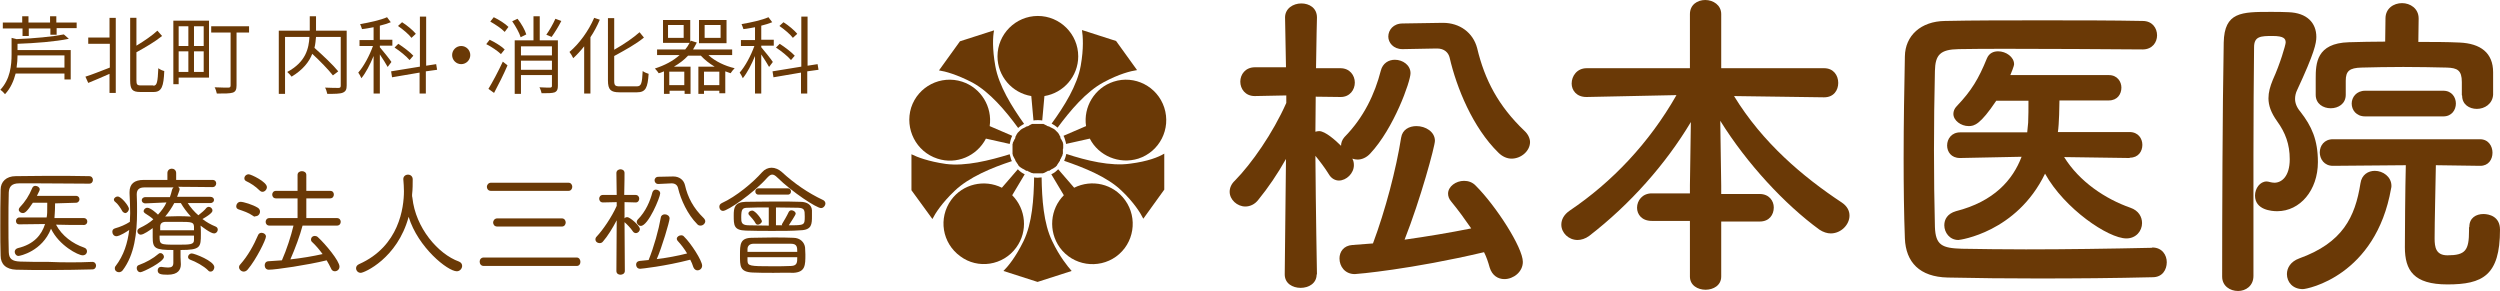 <?xml version="1.0" encoding="utf-8"?>
<!-- Generator: Adobe Illustrator 28.3.0, SVG Export Plug-In . SVG Version: 6.00 Build 0)  -->
<svg version="1.1" id="レイヤー_1" xmlns="http://www.w3.org/2000/svg" xmlns:xlink="http://www.w3.org/1999/xlink" x="0px"
	 y="0px" viewBox="0 0 799 93" style="enable-background:new 0 0 799 93;" xml:space="preserve">
<style type="text/css">
	.st0{fill:#6A3906;}
</style>
<g>
	<g>
		<g>
			<g>
				<path class="st0" d="M336.3,77.1c-2.8-5.7-3.3-13.6-3.4-20.4c-0.4,0-0.8,0.1-1.2,0.1c-0.4,0-0.8,0-1.2-0.1
					c-0.1,6.8-0.6,14.7-3.4,20.4c-2.5,5.1-4.9,8-6.4,9.5l10.9,3.5l10.9-3.5C341.2,85.1,338.7,82.1,336.3,77.1z"/>
				<path class="st0" d="M329.6,30.7l0.7,7.8c0.4-0.1,0.9-0.1,1.4-0.1s0.9,0,1.4,0.1l0.7-7.8c6.1-1,10.8-6.3,10.8-12.7
					c0-7.1-5.8-12.9-12.9-12.9s-12.9,5.8-12.9,12.9C318.8,24.4,323.5,29.7,329.6,30.7z"/>
				<path class="st0" d="M361.2,52.3c-6.3,0.9-14-1-20.4-3.1c-0.1,0.4-0.2,0.7-0.3,1.1c-0.1,0.4-0.3,0.7-0.4,1.1
					c6.4,2.2,13.7,5.1,18.3,9.5c4.1,3.9,6.1,7.2,7,9l6.7-9.3V49.1C370.3,50.2,366.8,51.6,361.2,52.3z"/>
				<path class="st0" d="M299.6,50.7c6.1,2,12.6-0.8,15.5-6.4l7.6,1.7c0.1-0.4,0.2-0.9,0.3-1.3c0.1-0.4,0.3-0.9,0.5-1.3l-7.2-3.1
					c0.9-6.1-2.7-12.2-8.8-14.2c-6.8-2.2-14.1,1.5-16.3,8.3C289.1,41.2,292.8,48.5,299.6,50.7z"/>
				<path class="st0" d="M336.1,39.5c0.3,0.2,0.7,0.4,1,0.6c0.3,0.2,0.6,0.5,0.9,0.7c4-5.4,9.1-11.5,14.7-14.5
					c5-2.7,8.7-3.6,10.7-3.9l-6.7-9.3l-10.9-3.5c0.3,2,0.6,5.8-0.4,11.4C344.3,27.3,340.1,34,336.1,39.5z"/>
				<path class="st0" d="M324.8,79.1c3.8-5.2,3.1-12.3-1.3-16.7l4-6.7c-0.4-0.2-0.8-0.4-1.2-0.7c-0.4-0.3-0.7-0.6-1-0.9l-5.1,5.9
					c-5.6-2.8-12.5-1.2-16.2,3.9c-4.2,5.8-2.9,13.8,2.9,18C312.5,86.1,320.6,84.9,324.8,79.1z"/>
				<path class="st0" d="M325.4,40.9c0.3-0.3,0.6-0.5,0.9-0.7s0.6-0.4,1-0.6c-3.9-5.5-8.1-12.2-9.2-18.5c-1-5.6-0.8-9.4-0.4-11.4
					l-10.9,3.5l-6.7,9.3c2,0.3,5.7,1.3,10.7,3.9C316.3,29.4,321.4,35.4,325.4,40.9z"/>
				<path class="st0" d="M343.3,60l-5.1-5.9c-0.3,0.3-0.7,0.6-1,0.9c-0.4,0.3-0.8,0.5-1.2,0.7l4,6.7c-4.4,4.4-5,11.5-1.3,16.7
					c4.2,5.8,12.3,7,18,2.9c5.8-4.2,7-12.3,2.9-18C355.8,58.7,348.9,57.2,343.3,60z"/>
				<path class="st0" d="M339.8,47.4c0-0.1,0-0.1,0-0.2c0-0.1,0-0.1,0-0.2c0-0.1,0-0.1,0-0.2l0,0v-0.1v-0.1v-0.1v-0.1v-0.1
					c0-0.1,0-0.1,0-0.2V46l0,0c0-0.1,0-0.1-0.1-0.2c0-0.1,0-0.1,0-0.2c0-0.1,0-0.1-0.1-0.2c0-0.1,0-0.1-0.1-0.2c0-0.1,0-0.1-0.1-0.2
					c0-0.1,0-0.1-0.1-0.2c0-0.1,0-0.1-0.1-0.2c0-0.1-0.1-0.1-0.1-0.2l0,0c0,0,0-0.1-0.1-0.1c0-0.1-0.1-0.1-0.1-0.2V44v-0.1v-0.1
					v-0.1c0,0,0-0.1-0.1-0.1l0,0c0-0.1-0.1-0.1-0.1-0.2c0-0.1-0.1-0.1-0.1-0.2c0-0.1-0.1-0.1-0.1-0.2c0-0.1-0.1-0.1-0.1-0.2
					l-0.1-0.1c0-0.1-0.1-0.1-0.1-0.2l-0.1-0.1c-0.1-0.1-0.1-0.1-0.2-0.2l0,0l-0.1-0.1c-0.1-0.1-0.1-0.1-0.2-0.2c0,0,0,0-0.1-0.1
					c0,0,0,0-0.1-0.1l-0.1-0.1c0,0,0,0-0.1-0.1l0,0l-0.1-0.1l0,0c-0.1,0-0.1-0.1-0.2-0.1l-0.1-0.1c-0.1,0-0.1-0.1-0.2-0.1
					s-0.1-0.1-0.2-0.1s-0.1-0.1-0.2-0.1s-0.1-0.1-0.2-0.1s-0.1-0.1-0.2-0.1s-0.1-0.1-0.2-0.1l0,0c0,0-0.1,0-0.1-0.1l0,0h-0.1
					c0,0-0.1,0-0.1-0.1c0,0,0,0-0.1,0h-0.1c-0.1,0-0.1-0.1-0.2-0.1h-0.1l0,0c-0.1,0-0.1-0.1-0.2-0.1c0,0-0.1,0-0.1-0.1
					c-0.1,0-0.1-0.1-0.2-0.1s-0.1,0-0.2-0.1c-0.1,0-0.1,0-0.2-0.1c-0.1,0-0.1,0-0.2-0.1c-0.1,0-0.1,0-0.2-0.1c-0.1,0-0.1,0-0.2,0
					l0,0h-0.1h-0.1H333h-0.1h-0.1c-0.1,0-0.1,0-0.2,0h-0.1l0,0c-0.1,0-0.1,0-0.2,0s-0.1,0-0.2,0s-0.1,0-0.2,0s-0.1,0-0.2,0
					s-0.1,0-0.2,0s-0.1,0-0.2,0s-0.1,0-0.2,0s-0.1,0-0.2,0l0,0h-0.1c-0.1,0-0.1,0-0.2,0h-0.1h-0.1h-0.1h-0.1h-0.1l0,0
					c-0.1,0-0.1,0-0.2,0s-0.1,0-0.2,0.1c-0.1,0-0.1,0-0.2,0.1c-0.1,0-0.1,0-0.2,0.1c-0.1,0-0.1,0-0.2,0.1c-0.1,0-0.1,0.1-0.2,0.1
					c0,0-0.1,0-0.1,0.1c-0.1,0-0.1,0.1-0.2,0.1l0,0h-0.1c-0.1,0-0.1,0.1-0.2,0.1h-0.1c0,0,0,0-0.1,0c0,0-0.1,0-0.1,0.1
					c0,0,0,0-0.1,0l0,0c0,0-0.1,0-0.1,0.1l0,0c-0.1,0-0.1,0.1-0.2,0.1s-0.1,0.1-0.2,0.1s-0.1,0.1-0.2,0.1S327.1,41,327,41
					s-0.1,0.1-0.2,0.1s-0.1,0.1-0.2,0.1l-0.1,0.1c-0.1,0-0.1,0.1-0.2,0.1l0,0l-0.1,0.1l0,0c0,0,0,0-0.1,0.1l-0.1,0.1
					c0,0,0,0-0.1,0.1c0,0,0,0-0.1,0.1s-0.1,0.1-0.2,0.2l-0.1,0.1l0,0c-0.1,0.1-0.1,0.1-0.2,0.2l-0.1,0.1c0,0.1-0.1,0.1-0.1,0.2
					l-0.1,0.1c0,0.1-0.1,0.1-0.1,0.2c0,0.1-0.1,0.1-0.1,0.2c0,0.1-0.1,0.1-0.1,0.2c0,0.1-0.1,0.1-0.1,0.2l0,0c0,0,0,0.1-0.1,0.1v0.1
					v0.1V44v0.1c0,0.1-0.1,0.1-0.1,0.2c0,0,0,0.1-0.1,0.1l0,0c0,0.1-0.1,0.1-0.1,0.2c0,0.1,0,0.1-0.1,0.2c0,0.1,0,0.1-0.1,0.2
					c0,0.1,0,0.1-0.1,0.2c0,0.1,0,0.1-0.1,0.2c0,0.1,0,0.1-0.1,0.2c0,0.1,0,0.1,0,0.2c0,0.1,0,0.1-0.1,0.2l0,0v0.1
					c0,0.1,0,0.1,0,0.2v0.1v0.1v0.1v0.1v0.1l0,0c0,0.1,0,0.1,0,0.2c0,0.1,0,0.1,0,0.2c0,0.1,0,0.1,0,0.2c0,0.1,0,0.1,0,0.2
					c0,0.1,0,0.1,0,0.2c0,0.1,0,0.2,0,0.2c0,0.1,0,0.1,0,0.2c0,0.1,0,0.2,0,0.2l0,0v0.1c0,0.1,0,0.2,0,0.2v0.1c0,0,0,0,0,0.1V49v0.1
					l0,0v0.1l0,0c0,0.1,0,0.1,0.1,0.2c0,0.1,0,0.1,0,0.2c0,0.1,0,0.1,0.1,0.2c0,0.1,0,0.1,0.1,0.2c0,0.1,0,0.1,0.1,0.2
					c0,0.1,0,0.1,0.1,0.2c0,0.1,0,0.1,0.1,0.2c0,0.1,0.1,0.1,0.1,0.2l0,0c0,0,0,0.1,0.1,0.1l0,0V51c0,0,0,0.1,0.1,0.1c0,0,0,0,0,0.1
					c0,0,0,0,0,0.1s0.1,0.1,0.1,0.2c0,0,0,0.1,0.1,0.1l0,0c0,0.1,0.1,0.1,0.1,0.2l0.1,0.1c0,0.1,0.1,0.1,0.1,0.2l0.1,0.1
					c0,0.1,0.1,0.1,0.1,0.2l0.1,0.1c0,0.1,0.1,0.1,0.1,0.2c0,0.1,0.1,0.1,0.1,0.2l0,0l0.1,0.1c0,0,0,0,0.1,0.1l0.1,0.1
					c0,0,0,0,0.1,0.1c0,0,0,0,0.1,0.1c0.1,0,0.1,0.1,0.2,0.1l0.1,0.1l0,0c0.1,0,0.1,0.1,0.2,0.1l0.1,0.1c0.1,0,0.1,0.1,0.2,0.1
					s0.1,0.1,0.2,0.1s0.1,0.1,0.2,0.1s0.1,0.1,0.2,0.1l0.1,0.1c0.1,0,0.1,0.1,0.2,0.1l0,0c0,0,0.1,0,0.1,0.1c0.1,0,0.1,0.1,0.2,0.1
					h0.1h0.1h0.1h0.1c0,0,0.1,0,0.1,0.1l0,0c0.1,0,0.1,0.1,0.2,0.1s0.1,0.1,0.2,0.1s0.1,0,0.2,0.1c0.1,0,0.1,0,0.2,0.1
					c0.1,0,0.1,0,0.2,0.1c0.1,0,0.2,0,0.2,0.1c0,0,0.1,0,0.2,0s0.2,0,0.2,0.1l0,0h0.1c0.1,0,0.1,0,0.2,0h0.1c0,0,0,0,0.1,0h0.1h0.1
					l0,0h0.1l0,0c0.1,0,0.1,0,0.2,0s0.1,0,0.2,0s0.1,0,0.2,0s0.1,0,0.2,0s0.1,0,0.2,0s0.1,0,0.2,0s0.1,0,0.2,0s0.1,0,0.2,0l0,0h0.1
					l0,0h0.1h0.1h0.1h0.1c0.1,0,0.1,0,0.2,0h0.1l0,0c0.1,0,0.2,0,0.2-0.1c0.1,0,0.1,0,0.1,0c0.1,0,0.2,0,0.2-0.1
					c0.1,0,0.1,0,0.2-0.1c0.1,0,0.1,0,0.2-0.1c0.1,0,0.1,0,0.2-0.1c0.1,0,0.1,0,0.2-0.1c0.1,0,0.1-0.1,0.2-0.1l0,0
					c0,0,0.1,0,0.1-0.1h0.1h0.1h0.1h0.1c0.1,0,0.1-0.1,0.2-0.1c0,0,0.1,0,0.1-0.1l0,0c0.1,0,0.1-0.1,0.2-0.1s0.1-0.1,0.1-0.1
					c0.1,0,0.1-0.1,0.2-0.1s0.1-0.1,0.2-0.1s0.1-0.1,0.2-0.1s0.1-0.1,0.2-0.1l0.1-0.1c0.1,0,0.1-0.1,0.2-0.1l0,0l0.1-0.1
					c0.1,0,0.1-0.1,0.2-0.1c0,0,0,0,0.1-0.1c0,0,0,0,0.1-0.1c0,0,0,0,0.1-0.1c0,0,0,0,0.1-0.1l0.1-0.1l0,0c0-0.1,0.1-0.1,0.1-0.2
					c0-0.1,0.1-0.1,0.1-0.2l0.1-0.1c0-0.1,0.1-0.1,0.1-0.2l0.1-0.1c0-0.1,0.1-0.1,0.1-0.2l0.1-0.1c0-0.1,0.1-0.1,0.1-0.2l0,0
					c0,0,0-0.1,0.1-0.1c0-0.1,0.1-0.1,0.1-0.2v-0.1c0,0,0,0,0-0.1c0,0,0-0.1,0.1-0.1v-0.1l0,0c0,0,0-0.1,0.1-0.1l0,0
					c0-0.1,0.1-0.1,0.1-0.2c0-0.1,0-0.1,0.1-0.2c0-0.1,0-0.1,0.1-0.2c0-0.1,0-0.1,0.1-0.2c0-0.1,0-0.1,0.1-0.2c0-0.1,0-0.1,0.1-0.2
					c0-0.1,0-0.1,0-0.2c0-0.1,0-0.1,0.1-0.2l0,0v-0.1l0,0V49v-0.1v-0.1v-0.1c0-0.1,0-0.2,0-0.2v-0.1l0,0c0-0.1,0-0.2,0-0.2
					c0-0.1,0-0.1,0-0.2c0-0.1,0-0.2,0-0.2c0-0.1,0-0.1,0-0.2C339.8,47.5,339.8,47.4,339.8,47.4z"/>
				<path class="st0" d="M305.1,61c4.6-4.4,11.9-7.4,18.3-9.5c-0.2-0.3-0.3-0.7-0.4-1.1c-0.1-0.4-0.2-0.7-0.3-1.1
					c-6.5,2-14.1,3.9-20.4,3.1c-5.6-0.8-9.2-2.2-11-3.1v11.5L298,70C298.9,68.2,301,64.9,305.1,61z"/>
				<path class="st0" d="M355.9,26.1c-6.1,2-9.7,8.1-8.8,14.2l-7.2,3.1c0.2,0.4,0.4,0.8,0.5,1.3c0.1,0.4,0.3,0.9,0.3,1.3l7.6-1.7
					c2.8,5.5,9.4,8.3,15.5,6.4c6.8-2.2,10.5-9.5,8.3-16.3C369.9,27.6,362.6,23.9,355.9,26.1z"/>
			</g>
		</g>
		<g>
			<g>
				<path class="st0" d="M420.8,87.7c0,2.9-2.6,4.3-5.1,4.3c-2.6,0-5.1-1.4-5.1-4.3v-0.1l0.4-36.8c-2.7,4.8-5.7,9.2-8.8,13
					c-1.2,1.6-2.8,2.2-4.2,2.2c-2.6,0-5-2.2-5-4.7c0-1.2,0.5-2.5,1.7-3.6c5.3-5.4,12.1-15.1,16.4-24.8v-2.4l-10,0.2H401
					c-3,0-4.6-2.3-4.6-4.6s1.6-4.6,4.7-4.6h9.9l-0.3-16.1v0.2c0-2.9,2.6-4.5,5.2-4.5c2.5,0,5,1.4,5,4.5v0.1c0,0-0.2,7.4-0.3,16.1
					h7.8c3,0,4.6,2.3,4.6,4.6s-1.6,4.6-4.5,4.6h-0.1l-7.9-0.1c0,4-0.1,8-0.1,11.2c0.4-0.1,0.8-0.2,1.2-0.2c1.9,0,5.2,2.9,7,4.7
					c0-0.9,0.3-1.9,1.1-2.8c6.2-6.3,9.7-13.8,11.6-21.2c0.6-2.4,2.5-3.5,4.5-3.5c2.5,0,5,1.7,5,4.3s-5.3,17.6-12.9,25.7
					c-1.2,1.3-2.7,1.9-4,1.9c-0.5,0-1.1-0.1-1.7-0.3c0.4,0.7,0.5,1.4,0.5,2.1c0,2.6-2.4,4.9-4.8,4.9c-1.1,0-2.4-0.6-3.2-2
					c-1.3-2.1-2.9-4.2-4.3-5.9c0.1,16.1,0.5,38.1,0.5,38.1v-0.2C420.9,87.7,420.8,87.7,420.8,87.7z M433,87.6c-3.2,0-4.9-2.5-4.9-5
					c0-2.1,1.3-4.1,4.1-4.3c2.3-0.2,4.3-0.3,6.6-0.5c4-10.7,7.4-23.7,9-33.8c0.4-2.6,2.6-3.7,4.9-3.7c2.9,0,5.9,1.8,5.9,4.7
					c0,1.7-4.6,18.7-9.7,31.6c7.1-1,14.3-2.2,21.3-3.6c-2-2.9-4.1-5.8-6.4-8.6c-0.7-0.8-1-1.7-1-2.5c0-2.3,2.5-4.1,5.1-4.1
					c1.3,0,2.7,0.4,3.8,1.6c6.4,6.4,15,19.7,15,24.3c0,3.2-3,5.5-5.9,5.5c-2,0-3.9-1.1-4.7-3.7c-0.5-1.8-1-3.3-1.8-4.9
					C451,86.1,433.6,87.6,433,87.6z M448.4,15.7c-0.1,0-0.1,0-0.2,0c-2.9,0-4.5-2.1-4.5-4c0-2.1,1.6-4.2,4.6-4.2l12.6-0.2
					c0.1,0,0.2,0,0.3,0c5.3,0,9.6,3.1,10.9,8.1c2.4,10.1,6.8,18.5,15.1,26.4c1.2,1.1,1.8,2.5,1.8,3.6c0,2.8-2.8,5.3-5.9,5.3
					c-1.4,0-2.9-0.6-4.2-1.9c-8.2-8-13.4-20.8-15.6-30.4c-0.4-1.6-1.7-2.9-4-2.9c-0.1,0-0.2,0-0.3,0L448.4,15.7z"/>
				<path class="st0" d="M550.1,70.6v17.8c0,2.8-2.5,4.2-5,4.2s-5-1.4-5-4.2V70.6h-12.2c-3.2,0-4.7-2.1-4.7-4.2
					c0-2.3,1.7-4.6,4.7-4.6h12.2v-2.6l0.3-20.2c-8,13.4-19.4,26.3-32.5,36.4c-1.2,0.9-2.6,1.3-3.7,1.3c-2.9,0-5.2-2.3-5.2-4.9
					c0-1.6,0.8-3.2,2.7-4.5c13.5-9.1,25.4-21.6,34.1-36.9L507.1,31H507c-3.2,0-4.7-2.2-4.7-4.3c0-2.4,1.7-4.9,4.8-4.9h33V4.5
					c0-3,2.4-4.5,4.9-4.5s5.1,1.6,5.1,4.5v17.3H583c3,0,4.5,2.3,4.5,4.7c0,2.3-1.4,4.6-4.5,4.6h-0.1l-28.7-0.4
					c9.1,14.9,22,25.8,34.4,34c1.8,1.2,2.5,2.7,2.5,4.2c0,2.9-2.7,5.7-6,5.7c-1.1,0-2.4-0.4-3.6-1.2c-11-8-23.2-21.1-31.7-34.8
					l0.3,20.7V62h12.3c3,0,4.5,2.2,4.5,4.3c0,2.3-1.4,4.5-4.5,4.5h-12.3L550.1,70.6L550.1,70.6z"/>
				<path class="st0" d="M687.9,79.1c3.1,0,4.6,2.4,4.6,4.7c0,2.4-1.4,4.8-4.5,4.8c-12.2,0.3-24.4,0.4-36.6,0.4
					c-9.8,0-19.6-0.1-28.9-0.3c-9-0.2-13.4-4.9-13.7-12.5c-0.3-7.8-0.4-16.6-0.4-25.7c0-11.1,0.2-22.4,0.4-32.5
					c0.1-6.6,5.1-11.2,12.8-11.3c9-0.2,20-0.2,31.1-0.2c11.2,0,22.5,0,32.1,0.2c3.1,0,4.6,2.3,4.6,4.6c0,2.2-1.5,4.5-4.6,4.5
					c-13.4-0.1-29.5-0.2-42.9-0.2c-6,0-11.5,0-15.9,0.1c-5.9,0.1-7.5,1.8-7.6,7c-0.2,8.4-0.3,17-0.3,25.4s0.1,16.7,0.3,24.4
					c0.2,5.9,2.3,6.8,8.6,7c6.2,0.1,13.2,0.2,20.5,0.2c12.6,0,26.5-0.2,40.2-0.5L687.9,79.1L687.9,79.1z M680.6,50.5l-20.9-0.3
					c4.9,7.9,13.2,13.4,21.2,16.2c2.6,0.9,3.7,2.9,3.7,4.9c0,2.5-1.9,4.9-5,4.9c-5.8,0-19.8-9.5-26-20.7
					c-9.1,18.8-27.3,21.2-27.7,21.2c-2.8,0-4.5-2.4-4.5-4.7c0-1.9,1-3.7,3.7-4.5c12.2-3.1,18.2-10,21-17.4l-19.6,0.4h-0.1
					c-2.8,0-4.1-2-4.1-4c0-2.1,1.4-4.2,4.2-4.2h21.4l0.3-3.1c0.1-2.1,0.1-4.6,0.1-7H638c-5.1,7.6-7,8.1-8.8,8.1
					c-2.5,0-4.9-1.8-4.9-3.9c0-0.8,0.3-1.7,1.1-2.5c4.7-4.9,7-8.8,9.6-15.2c0.7-1.7,2.1-2.3,3.6-2.3c2.5,0,5.1,1.8,5.1,4.1
					c0,0.2,0,0.6-1.2,3.5H674c2.7,0,4,2.1,4,4c0,2.1-1.3,4.1-4,4.1h-15.8c0,1.2-0.1,7.7-0.5,10.1h22.9c2.8,0,4.1,2.1,4.1,4.1
					c0,2.1-1.3,4.1-4,4.1L680.6,50.5L680.6,50.5z"/>
				<path class="st0" d="M715.3,93c-2.6,0-5.1-1.6-5.1-4.6c0-18.8,0.1-52.9,0.5-74.8c0.2-9.8,5.7-9.8,15-9.8c2,0,3.9,0,5.7,0.1
					c5.9,0.2,8.9,3.4,8.9,7.9c0,2-0.6,5.1-6.1,16.9c-0.5,1-0.7,2-0.7,2.9c0,1.3,0.5,2.7,1.7,4.1c3.6,4.6,5.6,9,5.6,16.1
					c0,9-5.7,15.7-13,15.7c-1.8,0-7.1-0.4-7.1-5c0-2.3,1.6-4.5,3.7-4.5c0.4,0,0.7,0.1,1.1,0.2c0.5,0.1,0.9,0.2,1.4,0.2
					c2.3,0,4.9-2,4.9-7.5c0-4.8-1.4-8.5-4-12.1c-2-2.8-2.8-5.1-2.8-7.4c0-1.9,0.5-3.7,1.4-5.9c2.3-5,4.1-11.2,4.1-11.9
					c0-1.2-0.5-2.1-4.2-2.1c-3.8,0-5.9,0.1-5.9,3.6c-0.1,9.6-0.2,21.9-0.2,34.7c0,32.3,0,36.9,0,38.4C720.2,91.4,717.7,93,715.3,93z
					 M730.9,87.6c0-2,1.2-4,3.9-5c13.9-5,17.9-13.2,19.6-24c0.4-2.8,2.5-4,4.6-4c2.6,0,5.3,1.9,5.3,4.8c0,0.2,0,0.5-0.1,0.8
					c-4.9,28-26.8,32.2-28.2,32.2C732.7,92.4,730.9,90.1,730.9,87.6z M786.8,30.4v-4.2c0-3.7-1.4-4.5-4.8-4.6
					c-4.1-0.1-9.1-0.2-13.9-0.2c-4.9,0-9.6,0.1-13.4,0.2c-3.8,0.1-5,1.1-5,4.2v4.5c0,2.9-2.4,4.3-4.8,4.3c-2.4,0-4.8-1.4-4.8-4.3
					c0-1.3,0-3.3,0-5.2c0-4.8,0.2-11.3,10.6-11.6c3.6-0.1,7.6-0.2,11.6-0.2l0.1-7.3V5.9c0-3.2,2.6-4.9,5.3-4.9
					c2.6,0,5.3,1.7,5.3,4.9V6l-0.1,7.4c4.6,0,9.1,0,13.2,0.2c6.7,0.3,10.7,3.3,10.7,9.5c0,7.2,0,7.2,0,7.2c-0.2,2.9-2.7,4.5-5.2,4.5
					c-2.4,0-4.7-1.4-4.7-4.2L786.8,30.4C786.9,30.4,786.8,30.4,786.8,30.4z M789.2,72.5c0-2.9,2.2-4.1,4.5-4.1c1.7,0,5.3,0.7,5.3,5
					c0,14.7-5.6,17.5-16.8,17.5c-10.8,0-13.6-4.5-13.6-11.9c0-3.5,0.1-19.4,0.3-26.2L745.6,53c-2.8,0-4.2-2.2-4.2-4.3
					s1.4-4.2,4.2-4.2h47c2.7,0,4,2.2,4,4.3c0,2.2-1.3,4.2-3.9,4.2h-0.1l-14.1-0.2c-0.1,6.2-0.4,18.3-0.4,23.4c0,2.8,0.4,5.4,4.1,5.4
					c5.8,0,6.9-1.6,6.9-7.9c0-0.3,0-0.7,0-1L789.2,72.5L789.2,72.5z M755.9,37.2c-2.9,0-4.3-2.1-4.3-4.1s1.5-4.1,4.3-4.1h25
					c2.7,0,4,2.1,4,4.1s-1.3,4.1-4,4.1H755.9z"/>
			</g>
		</g>
	</g>
	<g>
		<g>
			<g>
				<path class="st0" d="M5.6,16h17v9.4h-2v-1.9H5c-0.6,2.3-1.6,4.7-3.4,6.6c-0.3-0.4-1-1.1-1.5-1.4c3.2-3.4,3.6-7.9,3.6-11.3v-5.3
					l1.6,0.4c5.5-0.2,11.6-0.8,15.1-1.5l1.6,1.4c-4.3,0.9-10.7,1.4-16.4,1.6C5.6,14,5.6,16,5.6,16z M24.5,7.2V9h-6.4v2.1h-2v-2H9.2
					v2.4h-2V9.1H0.9V7.2h6.2v-2h2v2H16v-2h2v2H24.5z M20.6,17.7h-15c0,1.2-0.1,2.5-0.3,3.9h15.3V17.7z"/>
				<path class="st0" d="M35,5.7h2v24h-2v-6.1c-2.4,1.1-4.9,2.1-6.8,2.9l-0.9-2c2-0.6,4.9-1.8,7.8-2.9V14h-6.9v-2H35V5.7z M49,27.4
					c1.2,0,1.4-1.2,1.6-5.6c0.5,0.4,1.4,0.8,1.9,0.9c-0.2,4.9-0.8,6.7-3.4,6.7h-4.3c-2.5,0-3.2-0.8-3.2-3.7v-20h2v8.9
					c2.5-1.5,5.1-3.3,6.7-4.8l1.5,1.7c-2.2,1.8-5.3,3.6-8.2,5.2v8.9c0,1.4,0.2,1.7,1.4,1.7h4V27.4z"/>
				<path class="st0" d="M66.8,24.8h-9.7v2.1h-1.7V6.6h11.4V24.8z M57.1,8.4v6.3h3.1V8.4H57.1z M57.1,23h3.1v-6.6h-3.1V23z
					 M65.1,8.4H62v6.3h3.1V8.4z M65.1,23v-6.6H62V23H65.1z M79.4,10.4h-3.8v16.9c0,1.3-0.3,2-1.2,2.3c-0.9,0.3-2.6,0.3-5.1,0.3
					c-0.1-0.5-0.4-1.5-0.7-2C70.5,28,72.4,28,73,28c0.5,0,0.7-0.2,0.7-0.7V10.4h-6.2v-2h12.1v2H79.4z"/>
				<path class="st0" d="M110.8,27.3c0,1.3-0.3,1.9-1.2,2.3c-0.9,0.4-2.6,0.4-5,0.4c-0.1-0.5-0.4-1.5-0.7-2c1.9,0.1,3.7,0.1,4.3,0.1
					c0.5,0,0.7-0.2,0.7-0.7V11.8H101c-0.1,1.1-0.2,2.3-0.5,3.5c2.7,2.4,6,5.5,7.6,7.5l-1.7,1.3c-1.4-1.8-4.1-4.6-6.6-6.9
					c-1,2.6-3,5.1-6.6,7.3c-0.3-0.4-1-1.2-1.4-1.5c6-3.2,6.9-7.6,7.1-11.2h-7.8V30h-2V9.8H99V5.2h2v4.6h9.8V27.3z"/>
				<path class="st0" d="M123.9,21.4c-0.5-0.9-1.6-2.7-2.5-4v12.5h-2v-12c-1.1,2.7-2.5,5.4-3.9,7.1c-0.2-0.5-0.7-1.4-1-1.8
					c1.7-1.9,3.6-5.4,4.7-8.5h-4.3v-1.9h4.5V8.7c-1.2,0.2-2.5,0.5-3.7,0.6c-0.1-0.4-0.4-1.1-0.6-1.6c3-0.5,6.6-1.3,8.6-2.2l1.2,1.6
					c-1,0.4-2.2,0.8-3.5,1.1v4.5h4v1.9h-4v0.5c0.8,0.9,3.2,3.9,3.7,4.7L123.9,21.4z M136.1,22.8v7.1h-2v-6.7l-8.8,1.5l-0.3-1.9
					l9.2-1.5v-16h2V21l3.2-0.5l0.3,1.8L136.1,22.8z M130.9,19.2c-1-1.2-3.1-2.9-4.8-4l1.2-1.2c1.7,1.1,3.8,2.7,4.8,3.8L130.9,19.2z
					 M131.5,12.1c-0.8-1.1-2.7-2.7-4.3-3.8l1.3-1.2c1.6,1,3.5,2.6,4.4,3.7L131.5,12.1z"/>
				<path class="st0" d="M150.3,17.6c0,1.6-1.3,2.9-2.9,2.9c-1.6,0-2.9-1.3-2.9-2.9s1.3-2.9,2.9-2.9C149,14.7,150.3,16,150.3,17.6z"
					/>
				<path class="st0" d="M160.1,17.3c-1-1-3.1-2.4-4.7-3.2l1.1-1.4c1.7,0.8,3.8,2.1,4.8,3.1L160.1,17.3z M156.1,28.4
					c1.3-2.1,3.2-5.7,4.6-8.7l1.5,1.2c-1.2,2.8-2.9,6.2-4.3,8.8L156.1,28.4z M157.8,5.5c1.7,0.8,3.7,2.1,4.7,3.1l-1.2,1.6
					c-0.9-1-3-2.4-4.6-3.3L157.8,5.5z M166.4,11.9c-0.4-1.4-1.6-3.5-2.7-5.1l1.7-0.8c1.2,1.5,2.4,3.6,2.8,5L166.4,11.9z M178.3,27.4
					c0,1.1-0.2,1.7-1,2.1c-0.8,0.3-2.2,0.3-4.2,0.3c-0.1-0.5-0.4-1.4-0.7-1.9c1.5,0.1,3,0.1,3.4,0.1s0.6-0.2,0.6-0.5V24h-9.9v6h-2
					V12.9h6V5.2h2v7.7h5.8L178.3,27.4L178.3,27.4z M166.5,14.8v2.9h9.9v-2.9C176.4,14.8,166.5,14.8,166.5,14.8z M176.4,22.3v-2.9
					h-9.9v2.9H176.4z M179.4,6.7c-0.9,1.8-2.1,3.7-3.1,5.1l-1.7-0.7c1-1.4,2.2-3.5,2.9-5.1L179.4,6.7z"/>
				<path class="st0" d="M191.7,6.3c-0.8,1.9-1.8,3.8-3,5.6v18h-2V14.8c-1.1,1.4-2.3,2.7-3.5,3.8c-0.2-0.5-0.8-1.5-1.2-2
					c3.1-2.6,6.1-6.7,7.9-10.9L191.7,6.3z M203.5,27.6c1.5,0,1.7-1,1.9-4.9c0.5,0.4,1.3,0.7,1.9,0.9c-0.3,4.4-0.9,5.9-3.7,5.9H198
					c-2.8,0-3.7-0.8-3.7-3.8V5.8h2v10.1c3-1.7,6.1-3.8,8.1-5.6l1.4,1.7c-2.5,2.1-6.2,4.1-9.5,5.9v7.9c0,1.5,0.3,1.8,1.8,1.8H203.5z"
					/>
				<path class="st0" d="M226.5,17.7c2.1,1.9,5.2,3.4,8.3,4.1c-0.4,0.4-1,1.1-1.3,1.6c-0.6-0.2-1.2-0.4-1.7-0.6v7h-1.9V29H225v1
					h-1.8v-8.7h5.2c-1.7-1-3.2-2.2-4.4-3.5h-4.1c-1.3,1.4-2.8,2.5-4.5,3.5h5.3V30h-1.9v-1H214v1h-1.8v-7.2c-0.5,0.2-1.1,0.5-1.7,0.6
					c-0.2-0.4-0.9-1.2-1.2-1.5c3.1-1,5.8-2.4,7.9-4.3H210v-1.8h9c0.5-0.6,1-1.3,1.4-2.1h-8.5V6.4h8.7v7l0.2-0.4l1.9,0.6
					c-0.4,0.8-0.8,1.5-1.2,2.2H234v1.8h-7.5V17.7z M218.5,8h-5v4.1h5V8z M218.7,22.9h-4.8v4.3h4.8V22.9z M232.2,13.8h-8.8V6.4h8.8
					V13.8z M229.9,27.2v-4.3H225v4.3H229.9z M230.3,8h-5.1v4.1h5.1V8z"/>
				<path class="st0" d="M245.8,21.4c-0.5-0.9-1.6-2.7-2.5-4v12.5h-2v-12c-1.1,2.7-2.5,5.4-3.9,7.1c-0.2-0.5-0.7-1.4-1-1.8
					c1.7-1.9,3.6-5.4,4.7-8.5h-4.3v-1.9h4.5V8.7c-1.2,0.2-2.5,0.5-3.7,0.6c-0.1-0.4-0.4-1.1-0.6-1.6c3-0.5,6.6-1.3,8.6-2.2l1.2,1.6
					c-1,0.4-2.2,0.8-3.5,1.1v4.5h4v1.9h-4v0.5c0.8,0.9,3.2,3.9,3.7,4.7L245.8,21.4z M258,22.8v7.1h-2v-6.7l-8.8,1.5l-0.3-1.9
					l9.2-1.5v-16h2V21l3.2-0.5l0.3,1.8L258,22.8z M252.8,19.2c-1-1.2-3.1-2.9-4.8-4l1.2-1.2c1.7,1.1,3.8,2.7,4.8,3.8L252.8,19.2z
					 M253.4,12.1c-0.8-1.1-2.7-2.7-4.3-3.8l1.3-1.2c1.6,1,3.5,2.6,4.4,3.7L253.4,12.1z"/>
			</g>
		</g>
		<g>
			<g>
				<path class="st0" d="M29.5,83.7c0.8,0,1.2,0.6,1.2,1.2s-0.4,1.2-1.2,1.2c-4,0.1-8.9,0.2-13.5,0.2c-3.9,0-7.6,0-10.8-0.1
					c-3.3-0.1-5-1.8-5-4.5c-0.1-2.9-0.1-5.9-0.1-9.1c0-4,0-8.1,0.1-12c0-2.5,1.8-4.3,4.8-4.3s6.6-0.1,10.3-0.1c4.5,0,9.2,0,13.2,0.1
					c0.8,0,1.2,0.6,1.2,1.2c0,0.6-0.4,1.2-1.2,1.2c-4.6,0-10.9-0.1-16.2-0.1c-2.4,0-4.6,0-6.2,0c-2.5,0-3.2,1.2-3.3,2.9
					c-0.1,3.2-0.1,6.5-0.1,9.7c0,3.3,0,6.5,0.1,9.4c0.1,2.1,1,2.9,3.7,3c2.5,0.1,5.6,0.1,9,0.1C20.1,83.9,25.2,83.9,29.5,83.7
					L29.5,83.7z M17.6,65c0,2.9-0.2,4.1-0.2,4.7h9.4c0.7,0,1.1,0.5,1.1,1.1s-0.4,1.1-1.1,1.1c-2.5,0-6.4,0-8.9-0.1
					c1.9,3.6,5.4,6.1,8.9,7.3c0.7,0.2,1,0.7,1,1.2c0,0.7-0.5,1.3-1.4,1.3c-1.4,0-7.5-3.1-10.1-8.5c-2.8,7.2-9.9,8.7-10.4,8.7
					c-0.7,0-1.2-0.7-1.2-1.3c0-0.5,0.3-1,1-1.2c5.1-1.2,7.6-4.2,8.7-7.7c-2.1,0-6,0.1-8.2,0.1c-0.8,0-1.1-0.5-1.1-1.1
					c0-0.5,0.4-1.1,1.1-1.1h8.7c0.2-1,0.2-1.6,0.2-4.7h-4.6c-1.9,2.9-2.6,3.3-3.2,3.3C6.6,68.1,6,67.6,6,67c0-0.2,0.1-0.5,0.3-0.7
					c1.8-1.9,3-3.8,4-6.2c0.2-0.5,0.6-0.7,1-0.7c0.7,0,1.4,0.5,1.4,1.1c0,0.3-0.1,0.5-0.9,2.1h12.5c0.7,0,1.1,0.5,1.1,1.1
					c0,0.5-0.4,1.1-1.1,1.1L17.6,65z"/>
				<path class="st0" d="M55.5,79.9c-6,0-6.7-0.5-6.7-4.1c0-0.9,0-2,0-2.9C48,73.5,45.9,75,45,75c-0.7,0-1.1-0.6-1.1-1.1
					c0-0.4,0.2-0.7,0.7-1c1.7-0.8,3.2-1.7,4.4-2.8c-0.7-0.7-1.8-1.4-2.6-1.9c-0.3-0.2-0.5-0.5-0.5-0.7c0-0.5,0.5-1.1,1.2-1.1
					c1,0,2.9,1.7,3.4,2.2c1.1-1.2,2.1-2.5,2.7-3.9L46.5,65c-0.8,0-1.2-0.5-1.2-1s0.4-1,1.2-1h7.8c0.3-0.8,0.5-1.6,0.7-2.4
					c0.1-0.3,0.3-0.6,0.5-0.7c-3.7,0-7.1,0-9.4,0c-1.7,0-2.4,0.8-2.4,2.2v0.1c0.1,1.8,0.1,3.6,0.1,5.5c0,6.8-0.8,13.7-4.6,18.7
					C38.9,86.8,38.4,87,38,87c-0.7,0-1.3-0.5-1.3-1.2c0-0.2,0-0.5,0.2-0.7c2.7-3.5,3.9-7.5,4.4-11.6c-3,2-3.9,2-4.1,2
					c-0.8,0-1.3-0.7-1.3-1.4c0-0.5,0.2-0.9,0.8-1.1c1.8-0.5,3.4-1.2,4.8-2.1c0-0.9,0.1-1.8,0.1-2.7c0-2.1-0.1-4.3-0.2-6.4v-0.4
					c0-2.6,1.5-3.9,4.5-3.9c2.1,0,4.8,0,7.6,0v-2.2c0-0.9,0.7-1.4,1.4-1.4s1.4,0.5,1.4,1.4v2.2c9.9,0,10.4,0,11.6,0
					c0.8,0,1.2,0.5,1.2,1.1s-0.4,1.2-1.2,1.2c-3,0-7-0.1-11-0.1c0.3,0.2,0.5,0.4,0.5,0.8c0,0.3-0.3,1-0.8,2.4h10.6
					c0.8,0,1.2,0.5,1.2,1s-0.4,1-1.2,1H60c0.9,1.4,2.1,2.8,3.4,3.9c0.9-0.7,2.1-1.7,2.6-2.4c0.2-0.2,0.5-0.3,0.7-0.3
					c0.6,0,1.2,0.5,1.2,1.2c0,0.2,0,0.9-3.2,2.7c1.3,1,2.7,1.8,4.2,2.4c0.5,0.2,0.7,0.6,0.7,1c0,0.6-0.5,1.2-1.2,1.2
					c-1.1,0-3.9-2.2-4.3-2.5c0.1,0.8,0.1,1.7,0.1,2.7c0,4.2-0.1,5.1-6.5,5.1v2.3c0,0.4,0.1,2.2,0.1,2.2v0.1c0,1.7-0.9,3.3-4.2,3.3
					c-2.2,0-3.2-0.2-3.2-1.4c0-0.6,0.4-1.1,1-1.1h0.2c0.8,0.1,1.5,0.2,2.1,0.2c1.1,0,1.7-0.3,1.7-1.5v-4.1
					C55.4,79.9,55.5,79.9,55.5,79.9z M39.1,67.5c-0.6-1.1-1.5-2.4-2.3-3c-0.3-0.2-0.4-0.5-0.4-0.7c0-0.5,0.6-1,1.2-1
					c1.2,0,3.6,3.1,3.6,3.9c0,0.7-0.6,1.4-1.2,1.4C39.6,68,39.3,67.8,39.1,67.5z M44.9,87c-0.8,0-1.2-0.7-1.2-1.3
					c0-0.4,0.2-0.9,0.7-1c2.4-0.9,4.4-2,6.3-3.6c0.2-0.2,0.4-0.2,0.6-0.2c0.6,0,1.1,0.6,1.1,1.2C52.4,83.7,45.6,87,44.9,87z
					 M62,75.3H51c0,2.9,0,2.9,5.5,2.9c4.3,0,5.5,0,5.5-1.5V75.3z M62,73.6c0-0.5,0-0.9,0-1.2c-0.1-1.4-0.7-1.5-4.8-1.5
					c-1.5,0-3.1,0-4.2,0c-1.4,0-1.8,0.7-1.8,1.5c0,0.3,0,0.7,0,1.2H62z M55.7,64.9c-0.8,1.5-1.8,3-2.9,4.3c1.2,0,2.6-0.1,3.9-0.1
					c1.4,0,2.8,0,4,0.1c0.1,0,0.2,0,0.3,0c-1.3-1.4-2.4-2.9-3.2-4.3H55.7z M66.5,86.4c-1.4-1.4-4-2.8-5.7-3.4
					c-0.5-0.2-0.7-0.5-0.7-0.9c0-0.5,0.5-1.1,1.2-1.1c0.8,0,7.2,2.4,7.2,4.4c0,0.7-0.5,1.4-1.2,1.4C67,86.8,66.7,86.7,66.5,86.4z"/>
				<path class="st0" d="M80.9,69c-1.6-1.1-3-1.5-4.7-2.1c-0.5-0.2-0.7-0.5-0.7-1c0-0.6,0.5-1.4,1.4-1.4s3.9,0.9,5.5,1.9
					c0.5,0.3,0.7,0.8,0.7,1.2c0,0.8-0.6,1.5-1.4,1.5C81.4,69.3,81.1,69.2,80.9,69z M77.9,86.8c-0.8,0-1.5-0.7-1.5-1.4
					c0-0.3,0.1-0.6,0.4-0.9c2.4-2.7,4.3-6.1,5.7-9.4c0.2-0.5,0.7-0.7,1.1-0.7c0.7,0,1.4,0.5,1.4,1.2c0,1-3.1,7.3-5.8,10.5
					C78.8,86.6,78.3,86.8,77.9,86.8z M83,60.9c-1.4-1.4-3-2.4-4.3-3c-0.4-0.2-0.6-0.5-0.6-0.9c0-0.7,0.6-1.3,1.4-1.3
					c0.7,0,5.8,2.4,5.8,4.1c0,0.8-0.7,1.5-1.4,1.5C83.5,61.3,83.2,61.1,83,60.9z M96.7,72.1c-0.8,3.1-2.4,7.4-3.9,10.8
					c3.6-0.4,7.2-1,10.3-1.7c-1.1-1.5-2.2-2.8-3.4-3.9c-0.3-0.3-0.3-0.5-0.3-0.8c0-0.6,0.5-1.1,1.2-1.1c0.3,0,0.7,0.1,1,0.4
					c2.4,2.2,6.9,7.6,6.9,9.4c0,0.9-0.7,1.5-1.5,1.5c-0.5,0-1-0.3-1.2-0.9c-0.4-0.9-0.9-1.7-1.4-2.6c-6.1,1.5-16.2,3-18.5,3
					c-0.9,0-1.3-0.7-1.3-1.4c0-0.6,0.3-1.2,1.1-1.3c1.4-0.1,2.9-0.2,4.4-0.3c1.5-3.4,2.9-7.7,3.7-11.1h-7.7c-0.8,0-1.2-0.6-1.2-1.2
					s0.4-1.2,1.2-1.2h9v-6.3h-6.9c-0.8,0-1.2-0.6-1.2-1.2s0.4-1.2,1.2-1.2h6.9v-5.1c0-0.8,0.7-1.2,1.4-1.2c0.7,0,1.4,0.4,1.4,1.2V61
					h7.6c0.9,0,1.2,0.6,1.2,1.2s-0.4,1.2-1.2,1.2h-7.6v6.3h9.8c0.8,0,1.2,0.6,1.2,1.2s-0.4,1.2-1.2,1.2H96.7z"/>
				<path class="st0" d="M131.8,63.2c1,9.6,8.2,18,14.9,20.4c0.7,0.3,1,0.8,1,1.4c0,0.8-0.7,1.7-1.7,1.7c-2.9,0-12.4-7.6-15.4-17.4
					c-3.6,13.3-14.2,17.9-15.3,17.9c-0.9,0-1.5-0.7-1.5-1.5c0-0.5,0.3-1,1-1.3c12.8-5.7,14.3-18.1,14.3-23.3c0-1.2-0.1-2.6-0.2-3.8
					v-0.1c0-0.9,0.8-1.4,1.5-1.4s1.5,0.5,1.5,1.5c0,1.4,0,3.2-0.2,4.9v0.5L131.8,63.2z"/>
				<path class="st0" d="M154.6,85c-0.9,0-1.3-0.7-1.3-1.4c0-0.7,0.5-1.3,1.3-1.3h29.7c0.8,0,1.2,0.7,1.2,1.4c0,0.7-0.4,1.3-1.2,1.3
					H154.6z M156.9,61c-0.9,0-1.3-0.7-1.3-1.3s0.5-1.3,1.3-1.3h24.8c0.8,0,1.2,0.7,1.2,1.3s-0.4,1.3-1.2,1.3H156.9z M158.9,72.4
					c-0.9,0-1.3-0.7-1.3-1.3c0-0.6,0.5-1.3,1.3-1.3h20.7c0.8,0,1.2,0.7,1.2,1.3c0,0.6-0.4,1.3-1.2,1.3H158.9z"/>
				<path class="st0" d="M197.1,70.4c-1.3,2.5-2.9,5.1-4.4,6.8c-0.3,0.4-0.7,0.5-1.1,0.5c-0.7,0-1.3-0.5-1.3-1.2
					c0-0.3,0.1-0.6,0.4-0.9c1.9-2,4.8-6.2,6.4-9.8v-1.2l-4.4,0.1l0,0c-0.8,0-1.2-0.6-1.2-1.2c0-0.6,0.4-1.2,1.2-1.2h4.4l-0.1-7l0,0
					c0-0.8,0.7-1.2,1.3-1.2c0.7,0,1.3,0.4,1.3,1.2c0,0,0,3.6-0.1,7h3.6c0.8,0,1.2,0.6,1.2,1.2s-0.4,1.2-1.1,1.2l0,0l-3.6-0.1
					c0,1.8,0,3.3,0,4.1v1.1c0.2-0.3,0.5-0.4,0.9-0.4c0.8,0,4,2.7,4,3.8c0,0.7-0.6,1.3-1.3,1.3c-0.3,0-0.7-0.2-0.9-0.5
					c-0.8-1.2-1.9-2.3-2.7-3l0,0l0.1,15.6c0,0.8-0.7,1.2-1.4,1.2s-1.3-0.4-1.3-1.2L197.1,70.4z M204.6,85.9c-0.9,0-1.3-0.7-1.3-1.3
					c0-0.6,0.3-1.1,1.1-1.2c1-0.1,1.9-0.2,2.9-0.3c1.7-4.2,3.2-9.6,3.9-13.6c0.1-0.7,0.7-1,1.3-1c0.7,0,1.5,0.5,1.5,1.3
					c0,1-2.5,9.4-4.1,13c3.3-0.4,6.6-1,9.7-1.8c-0.9-1.5-1.9-2.8-3-4c-0.2-0.2-0.3-0.4-0.3-0.7c0-0.6,0.7-1.1,1.4-1.1
					c0.3,0,0.7,0.1,0.9,0.4c2.2,2.1,5.8,7.7,5.8,9.3c0,0.9-0.7,1.5-1.5,1.5c-0.5,0-1-0.3-1.3-1c-0.3-0.9-0.6-1.7-1-2.4
					C212.5,85.1,204.9,85.9,204.6,85.9z M203.5,70.9c0-0.2,0.1-0.5,0.3-0.7c2.6-2.6,4-6,4.7-8.7c0.2-0.6,0.6-0.9,1.1-0.9
					c0.7,0,1.4,0.5,1.4,1.2c0,1.2-3.8,10.4-6.2,10.4C204.2,72.2,203.5,71.6,203.5,70.9z M210.4,58.8L210.4,58.8
					c-0.8,0-1.2-0.6-1.2-1.2c0-0.5,0.4-1.1,1.2-1.1l4.7-0.1h0.1c1.9,0,3.3,1.1,3.7,2.7c0.9,4,2.7,7.4,6,10.6c0.3,0.3,0.5,0.7,0.5,1
					c0,0.7-0.7,1.4-1.5,1.4c-0.4,0-0.8-0.1-1.1-0.5c-3-3-5.2-7.7-6.1-11.5c-0.2-0.9-0.9-1.5-2-1.5h-0.1L210.4,58.8z"/>
				<path class="st0" d="M246.8,55.8c-0.5,0-0.9,0.3-1.5,0.9c-4.6,5.2-12.8,10.7-14.2,10.7c-0.8,0-1.2-0.7-1.2-1.3
					c0-0.5,0.2-0.9,0.8-1.2c4.6-2.1,9.9-6.5,12.9-9.9c0.8-0.9,1.9-1.4,3-1.4s2.3,0.5,3.3,1.4c3.9,3.6,8.4,6.7,13.1,8.9
					c0.5,0.2,0.8,0.7,0.8,1.1c0,0.7-0.6,1.5-1.4,1.5c-1.4,0-9.1-5-14-9.8C247.8,56.1,247.3,55.8,246.8,55.8z M247.1,73.8
					c-3.1,0-6.2,0-8.7-0.1c-3.9-0.1-3.9-1.7-3.9-4.9c0-2.3,0.2-4.2,3.8-4.3c2.4,0,6-0.1,9.5-0.1c2.9,0,5.8,0,8,0.1
					c2.2,0,3.6,1,3.7,2.7c0,0.5,0,1.2,0,1.8c0,2.6,0,4.5-3.7,4.6C253.3,73.8,250.2,73.8,247.1,73.8z M247.3,87.2
					c-2.4,0-4.9,0-6.8-0.1c-4.1-0.2-4-2.1-4-5.6c0-3.4,0-5.5,3.9-5.5c1.9,0,4.2-0.1,6.6-0.1c2.4,0,4.7,0,6.5,0.1
					c2.3,0,3.6,1.5,3.8,3.1c0,0.7,0.1,1.4,0.1,2.2c0,3.5,0,5.7-3.9,5.9C251.6,87.1,249.5,87.2,247.3,87.2z M245.7,66.3
					c-2.6,0-5,0-6.7,0.1c-1.8,0-2.1,0.5-2.1,3.1c0,1.4,0,2.4,2.1,2.5c1.7,0,4.2,0.1,6.7,0.1V66.3z M254.8,80.5c0-1.4,0-2.6-2-2.6
					c-1.9,0-4.6,0-7.1,0c-1.9,0-3.6,0-4.9,0c-1.2,0-1.9,0.7-1.9,1.7v0.9H254.8z M238.9,82.2v1.2c0.1,1.6,0.8,1.7,7.8,1.7
					c2.2,0,4.5,0,6.2-0.1c1.9-0.1,1.9-1.2,1.9-2.8C254.8,82.2,238.9,82.2,238.9,82.2z M242.2,71.8c-0.3,0-0.5-0.1-0.7-0.4
					c-0.5-1-1.4-1.9-2.1-2.7c-0.2-0.2-0.2-0.3-0.2-0.5c0-0.5,0.6-0.9,1.2-0.9c1,0,3.1,2.8,3.1,3.4C243.5,71.2,242.8,71.8,242.2,71.8
					z M242.4,62.2c-0.7,0-1-0.5-1-1s0.3-1,1-1h9.4c0.7,0,1,0.5,1,1s-0.3,1-1,1H242.4z M250,72c-0.1-0.1-0.1-0.2-0.1-0.3
					c0,0,0-0.1,0.1-0.2c0.6-1,1.5-2.5,2.1-3.8c0.2-0.3,0.5-0.5,0.8-0.5c0.7,0,1.4,0.5,1.4,1.1c0,0.4-1.7,2.9-2.2,3.7
					c5,0,5.1,0,5.1-2.8c0-2.1-0.1-2.7-2.1-2.8c-1.9,0-4.4-0.1-7.1-0.1V72H250z"/>
			</g>
		</g>
	</g>
</g>
</svg>

